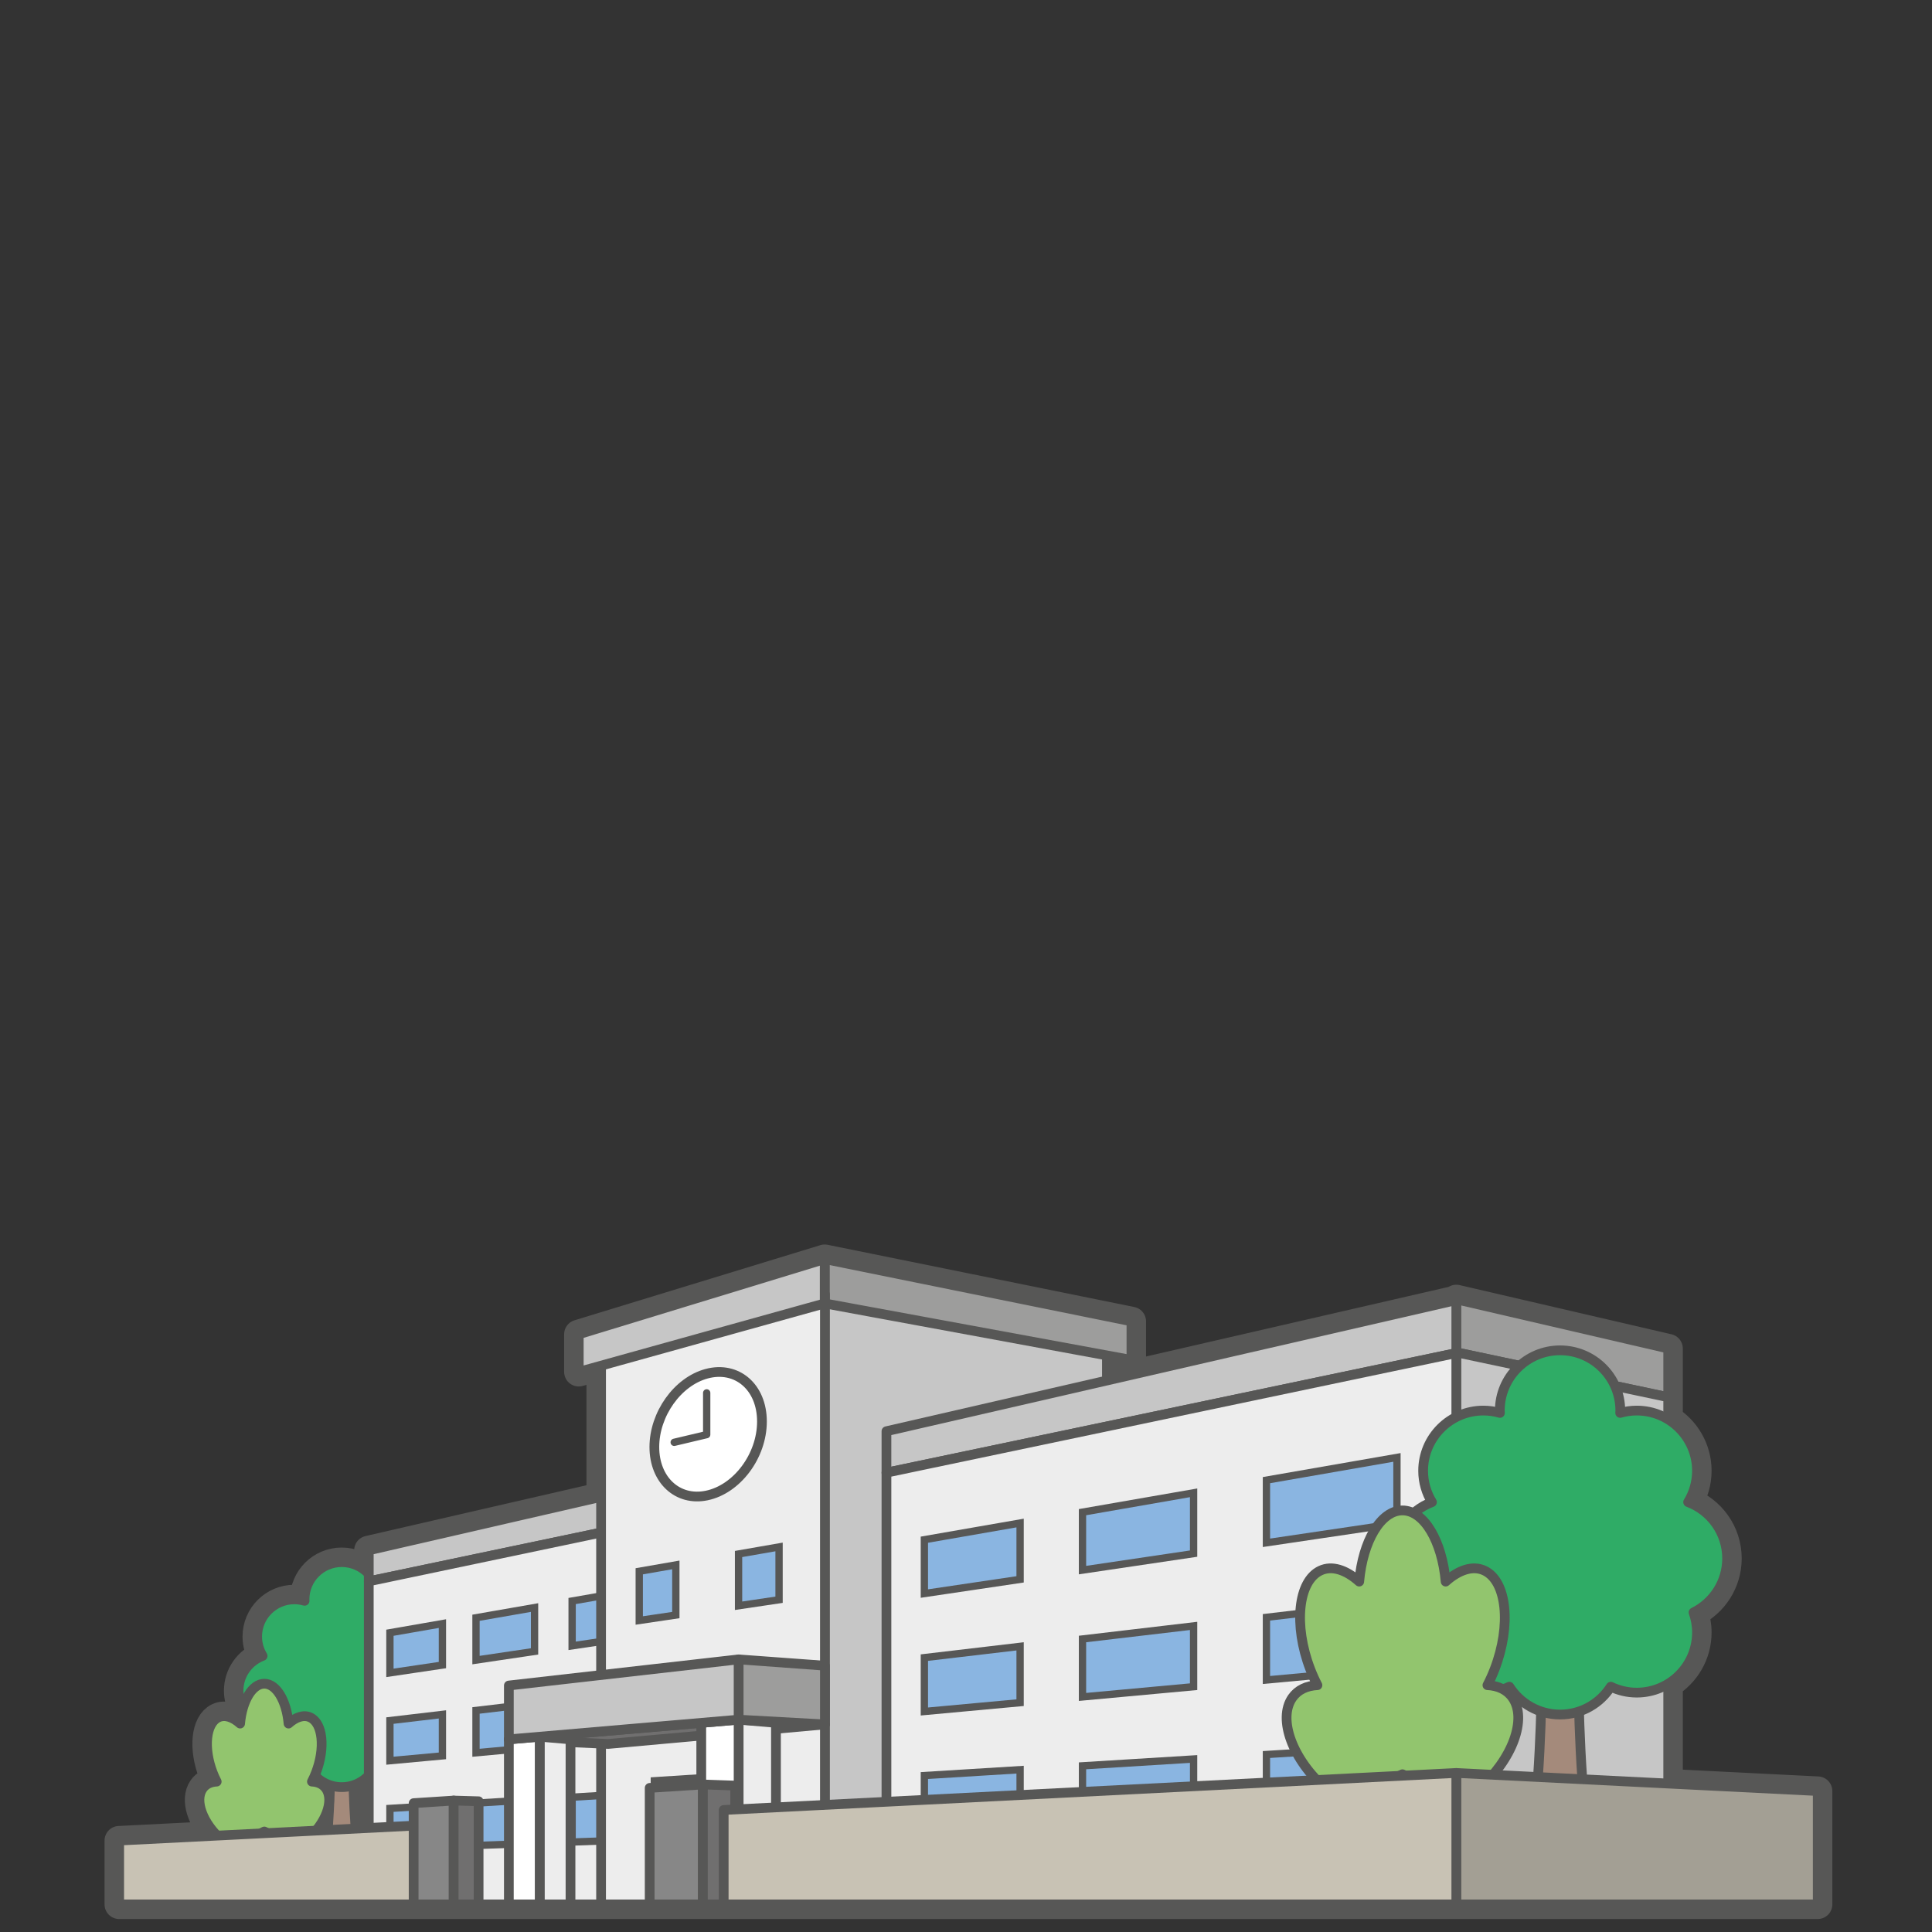 <?xml version="1.0" encoding="utf-8"?>
<!-- Generator: Adobe Illustrator 15.0.0, SVG Export Plug-In . SVG Version: 6.00 Build 0)  -->
<!DOCTYPE svg PUBLIC "-//W3C//DTD SVG 1.1//EN" "http://www.w3.org/Graphics/SVG/1.1/DTD/svg11.dtd">
<svg version="1.1" id="Warstwa_1" xmlns:x="http://ns.adobe.com/Extensibility/1.0/" xmlns:i="http://ns.adobe.com/AdobeIllustrator/10.0/" xmlns:graph="http://ns.adobe.com/Graphs/1.0/"
	 xmlns="http://www.w3.org/2000/svg" xmlns:xlink="http://www.w3.org/1999/xlink" x="0px" y="0px" width="396.85px"
	 height="396.851px" viewBox="0 0 396.85 396.851" enable-background="new 0 0 396.85 396.851" xml:space="preserve">
<rect x="0" y="0" width="396.85" height="396.851" fill="#333333" stroke="none"/>
<g>
	
		<path fill="#FFFFFF" stroke="#575756" stroke-width="6" stroke-linecap="round" stroke-linejoin="round" stroke-miterlimit="10" d="
		M342.667,366.357v-20.516c3.54-2.177,5.908-6.075,5.908-10.536c0-1.439-0.259-2.816-0.711-4.103
		c4.083-2.021,6.898-6.22,6.898-11.085c0-5.294-3.331-9.799-8.006-11.566c1.146-1.876,1.818-4.074,1.818-6.434
		c0-4.461-2.368-8.358-5.908-10.535v-4.58v-10.004l-43.529-10.106v0.163l-71.767,16.51v-5.148l5.036,0.929v-7.933l-63.006-12.782
		l-50.521,15.44v7.723l4.586-1.276v26.951l-47.715,10.977v4.839c-1.394-1.479-3.365-2.406-5.557-2.406
		c-4.222,0-7.644,3.423-7.644,7.645c0,0.102,0.011,0.199,0.015,0.299c-0.668-0.189-1.37-0.299-2.1-0.299
		c-4.222,0-7.645,3.423-7.645,7.645c0,1.457,0.416,2.814,1.124,3.974c-2.889,1.092-4.945,3.874-4.945,7.146
		c0,1.295,0.338,2.504,0.907,3.57c-0.282,0.971-0.483,2.043-0.585,3.184c-1.52-1.357-3.14-1.895-4.473-1.264
		c-2.568,1.217-3.095,6.277-1.176,11.305c0.253,0.662,0.536,1.287,0.842,1.876c-1.231,0.062-2.255,0.53-2.891,1.439
		c-1.572,2.247-0.229,6.391,2.985,9.652l-20.132,1.019v13.113h348.903v-23.287L342.667,366.357z M67.327,375.9l-2.416,0.122
		c2.53-3.063,3.467-6.608,2.055-8.626c-0.636-0.909-1.659-1.378-2.891-1.439c0.209-0.403,0.403-0.829,0.588-1.265
		c0.854,0.902,1.922,1.593,3.127,1.994C67.702,369.655,67.557,372.82,67.327,375.9z M75.751,375.475l-2.71,0.138
		c-0.218-2.99-0.355-6.049-0.44-8.926c1.216-0.405,2.292-1.105,3.15-2.02V375.475z"/>
	<g>
		<g>
			<g>
				
					<path fill="#A48A7B" stroke="#575756" stroke-width="2" stroke-linecap="round" stroke-linejoin="round" stroke-miterlimit="10" d="
					M75.751,391.181c-3.943-8.961-3.227-38.714-3.227-38.714h-4.66c0,0,0.717,29.753-3.226,38.714H75.751z"/>
			</g>
			
				<path fill="#2FAC66" stroke="#575756" stroke-width="2" stroke-linecap="round" stroke-linejoin="round" stroke-miterlimit="10" d="
				M91.39,347.286c0-3.271-2.058-6.054-4.945-7.146c0.708-1.159,1.123-2.517,1.123-3.974c0-4.222-3.422-7.645-7.644-7.645
				c-0.729,0-1.433,0.109-2.101,0.299c0.004-0.1,0.016-0.197,0.016-0.299c0-4.222-3.423-7.644-7.645-7.644s-7.644,3.422-7.644,7.644
				c0,0.102,0.011,0.199,0.015,0.299c-0.668-0.189-1.37-0.299-2.1-0.299c-4.222,0-7.645,3.423-7.645,7.645
				c0,1.457,0.416,2.814,1.124,3.974c-2.889,1.092-4.945,3.874-4.945,7.146c0,3.005,1.738,5.598,4.261,6.847
				c-0.279,0.794-0.439,1.644-0.439,2.534c0,4.222,3.423,7.645,7.645,7.645c1.18,0,2.293-0.275,3.291-0.754
				c1.358,2.123,3.731,3.533,6.438,3.533c2.707,0,5.079-1.41,6.438-3.533c0.998,0.479,2.111,0.754,3.292,0.754
				c4.222,0,7.644-3.423,7.644-7.645c0-0.891-0.16-1.74-0.439-2.534C89.651,352.884,91.39,350.291,91.39,347.286z"/>
		</g>
		<g>
			<g>
				
					<polygon fill="#C6C6C6" stroke="#575756" stroke-width="2" stroke-linecap="round" stroke-linejoin="round" stroke-miterlimit="10" points="
					137.029,311.956 75.751,324.817 75.751,318.445 137.029,304.349 				"/>
				<g>
					
						<polygon fill="#EDEDED" stroke="#575756" stroke-width="2" stroke-linecap="round" stroke-linejoin="round" stroke-miterlimit="10" points="
						137.029,391.181 75.751,391.181 75.751,324.817 137.029,311.956 					"/>
					<g>
						<g>
							<polygon fill="#8AB5E1" stroke="#575756" stroke-width="1.5" stroke-miterlimit="10" points="109.803,339.213 
								97.774,340.997 97.774,332.301 109.803,330.206 							"/>
							<polygon fill="#8AB5E1" stroke="#575756" stroke-width="1.5" stroke-miterlimit="10" points="131.021,336.064 
								117.519,338.067 117.519,328.863 131.021,326.513 							"/>
							<polygon fill="#8AB5E1" stroke="#575756" stroke-width="1.5" stroke-miterlimit="10" points="109.803,358.929 
								97.774,360.036 97.774,351.34 109.803,349.923 							"/>
							<polygon fill="#8AB5E1" stroke="#575756" stroke-width="1.5" stroke-miterlimit="10" points="131.021,356.976 
								117.519,358.218 117.519,349.014 131.021,347.423 							"/>
							<polygon fill="#8AB5E1" stroke="#575756" stroke-width="1.5" stroke-miterlimit="10" points="109.803,378.646 
								97.774,379.075 97.774,370.379 109.803,369.64 							"/>
							<polygon fill="#8AB5E1" stroke="#575756" stroke-width="1.5" stroke-miterlimit="10" points="131.021,377.886 
								117.519,378.369 117.519,369.165 131.021,368.334 							"/>
						</g>
						<g>
							<polygon fill="#8AB5E1" stroke="#575756" stroke-width="1.5" stroke-miterlimit="10" points="90.877,342.021 80.093,343.621 
								80.093,335.379 90.877,333.501 							"/>
							<polygon fill="#8AB5E1" stroke="#575756" stroke-width="1.5" stroke-miterlimit="10" points="90.877,360.672 80.093,361.665 
								80.093,353.423 90.877,352.152 							"/>
							<polygon fill="#8AB5E1" stroke="#575756" stroke-width="1.5" stroke-miterlimit="10" points="90.877,379.323 80.093,379.708 
								80.093,371.466 90.877,370.804 							"/>
						</g>
					</g>
				</g>
			</g>
			<g>
				<g>
					<g>
						
							<polygon fill="#C6C6C6" stroke="#575756" stroke-width="2" stroke-linecap="round" stroke-linejoin="round" stroke-miterlimit="10" points="
							227.372,391.181 169.402,391.181 169.402,265.849 227.372,276.532 						"/>
					</g>
					
						<polygon fill="#9D9D9C" stroke="#575756" stroke-width="2" stroke-linecap="round" stroke-linejoin="round" stroke-miterlimit="10" points="
						232.408,279.346 169.402,267.733 169.402,258.631 232.408,271.413 					"/>
				</g>
				<g>
					<g>
						
							<polygon fill="#EDEDED" stroke="#575756" stroke-width="2" stroke-linecap="round" stroke-linejoin="round" stroke-miterlimit="10" points="
							169.444,391.181 123.466,391.181 123.466,278.974 169.444,265.849 						"/>
						<g>
							
								<path fill="#FFFFFF" stroke="#575756" stroke-width="2" stroke-linecap="round" stroke-linejoin="round" stroke-miterlimit="10" d="
								M156.512,291.99c0,7.103-5.159,13.925-11.352,15.202c-6.009,1.24-10.751-3.233-10.751-9.96
								c0-6.728,4.742-13.45,10.751-15.061C151.353,280.513,156.512,284.888,156.512,291.99z"/>
							
								<polyline fill="none" stroke="#575756" stroke-width="1.5" stroke-linecap="round" stroke-linejoin="round" stroke-miterlimit="10" points="
								145.161,286.11 145.161,294.683 138.485,296.266 							"/>
						</g>
						<polygon fill="#8AB5E1" stroke="#575756" stroke-width="1.5" stroke-miterlimit="10" points="145.161,389.484 
							134.407,389.529 134.407,365.784 145.161,365.095 						"/>
						<polygon fill="#8AB5E1" stroke="#575756" stroke-width="1.5" stroke-miterlimit="10" points="156.514,389.437 
							145.161,389.484 145.161,365.095 156.514,364.366 						"/>
						<g>
							<polygon fill="#8AB5E1" stroke="#575756" stroke-width="1.5" stroke-miterlimit="10" points="138.821,331.748 
								131.308,332.862 131.308,322.757 138.821,321.448 							"/>
							<polygon fill="#8AB5E1" stroke="#575756" stroke-width="1.5" stroke-miterlimit="10" points="160.026,328.602 
								151.705,329.837 151.705,319.205 160.026,317.757 							"/>
						</g>
					</g>
					
						<polygon fill="#C6C6C6" stroke="#575756" stroke-width="2" stroke-linecap="round" stroke-linejoin="round" stroke-miterlimit="10" points="
						169.402,267.733 118.88,281.794 118.88,274.071 169.402,258.631 					"/>
				</g>
			</g>
			<g>
				
					<polygon fill="#9D9D9C" stroke="#575756" stroke-width="2" stroke-linecap="round" stroke-linejoin="round" stroke-miterlimit="10" points="
					342.667,287.003 299.139,277.782 299.139,266.893 342.667,276.999 				"/>
				
					<polygon fill="#C6C6C6" stroke="#575756" stroke-width="2" stroke-linecap="round" stroke-linejoin="round" stroke-miterlimit="10" points="
					342.667,391.181 299.139,391.181 299.139,277.782 342.667,287.003 				"/>
				<g>
					
						<polygon fill="#C6C6C6" stroke="#575756" stroke-width="2" stroke-linecap="round" stroke-linejoin="round" stroke-miterlimit="10" points="
						299.139,277.931 182.084,302.499 182.084,293.983 299.139,267.056 					"/>
					<g>
						
							<polygon fill="#EDEDED" stroke="#575756" stroke-width="2" stroke-linecap="round" stroke-linejoin="round" stroke-miterlimit="10" points="
							299.139,391.181 182.084,391.181 182.084,302.499 299.139,277.931 						"/>
						<g>
							<g>
								<polygon fill="#8AB5E1" stroke="#575756" stroke-width="1.5" stroke-miterlimit="10" points="245.176,319.126 
									222.354,322.512 222.354,310.611 245.176,306.638 								"/>
								<polygon fill="#8AB5E1" stroke="#575756" stroke-width="1.5" stroke-miterlimit="10" points="286.946,312.928 
									260.137,316.905 260.137,304.034 286.946,299.366 								"/>
								<polygon fill="#8AB5E1" stroke="#575756" stroke-width="1.5" stroke-miterlimit="10" points="245.176,346.463 
									222.354,348.564 222.354,336.664 245.176,333.976 								"/>
								<polygon fill="#8AB5E1" stroke="#575756" stroke-width="1.5" stroke-miterlimit="10" points="286.946,342.616 
									260.137,345.085 260.137,332.213 286.946,329.055 								"/>
								<polygon fill="#8AB5E1" stroke="#575756" stroke-width="1.5" stroke-miterlimit="10" points="245.176,373.8 
									222.354,374.616 222.354,362.716 245.176,361.313 								"/>
								<polygon fill="#8AB5E1" stroke="#575756" stroke-width="1.5" stroke-miterlimit="10" points="286.946,372.305 
									260.137,373.265 260.137,360.393 286.946,358.743 								"/>
							</g>
							<g>
								<polygon fill="#8AB5E1" stroke="#575756" stroke-width="1.5" stroke-miterlimit="10" points="209.538,324.413 
									189.875,327.331 189.875,316.267 209.538,312.843 								"/>
								<polygon fill="#8AB5E1" stroke="#575756" stroke-width="1.5" stroke-miterlimit="10" points="209.538,349.745 
									189.875,351.556 189.875,340.49 209.538,338.174 								"/>
								<polygon fill="#8AB5E1" stroke="#575756" stroke-width="1.5" stroke-miterlimit="10" points="209.538,375.075 
									189.875,375.779 189.875,364.714 209.538,363.505 								"/>
							</g>
						</g>
					</g>
				</g>
			</g>
			<g>
				
					<polygon fill="#706F6F" stroke="#575756" stroke-width="2" stroke-linecap="round" stroke-linejoin="round" stroke-miterlimit="10" points="
					151.718,353.232 104.523,357.279 124.937,358.222 169.444,354.211 				"/>
				
					<polygon fill="#EDEDED" stroke="#575756" stroke-width="2" stroke-linecap="round" stroke-linejoin="round" stroke-miterlimit="10" points="
					110.856,391.181 117.188,391.181 117.188,357.279 110.856,356.736 				"/>
				
					<polygon fill="#EDEDED" stroke="#575756" stroke-width="2" stroke-linecap="round" stroke-linejoin="round" stroke-miterlimit="10" points="
					151.718,391.181 159.391,391.181 159.391,353.89 151.718,353.232 				"/>
				
					<polygon fill="#FFFFFF" stroke="#575756" stroke-width="2" stroke-linecap="round" stroke-linejoin="round" stroke-miterlimit="10" points="
					110.856,391.181 104.523,391.181 104.523,357.279 110.856,356.736 				"/>
				
					<polygon fill="#FFFFFF" stroke="#575756" stroke-width="2" stroke-linecap="round" stroke-linejoin="round" stroke-miterlimit="10" points="
					151.718,391.181 144.044,391.181 144.044,353.89 151.718,353.232 				"/>
				<g>
					
						<polygon fill="#9D9D9C" stroke="#575756" stroke-width="2" stroke-linecap="round" stroke-linejoin="round" stroke-miterlimit="10" points="
						169.444,354.211 151.718,353.232 151.718,340.852 169.444,342.149 					"/>
				</g>
				
					<polygon fill="#C6C6C6" stroke="#575756" stroke-width="2" stroke-linecap="round" stroke-linejoin="round" stroke-miterlimit="10" points="
					151.718,353.232 104.523,357.279 104.523,346.219 151.718,340.852 				"/>
			</g>
		</g>
		<g>
			<g>
				<g>
					
						<path fill="#A48A7B" stroke="#575756" stroke-width="2" stroke-linecap="round" stroke-linejoin="round" stroke-miterlimit="10" d="
						M311.456,391.181c6.384-14.508,5.223-62.674,5.223-62.674h7.544c0,0-1.16,48.166,5.224,62.674H311.456z"/>
				</g>
				
					<path fill="#2FAC66" stroke="#575756" stroke-width="2" stroke-linecap="round" stroke-linejoin="round" stroke-miterlimit="10" d="
					M293.037,331.203c-0.452,1.286-0.711,2.663-0.711,4.103c0,6.835,5.54,12.375,12.375,12.375c1.91,0,3.713-0.445,5.328-1.219
					c2.199,3.436,6.04,5.719,10.422,5.719s8.223-2.283,10.421-5.719c1.616,0.773,3.418,1.219,5.329,1.219
					c6.834,0,12.375-5.54,12.375-12.375c0-1.439-0.259-2.816-0.711-4.103c4.083-2.021,6.898-6.22,6.898-11.085
					c0-5.294-3.331-9.799-8.006-11.566c1.146-1.876,1.818-4.074,1.818-6.434c0-6.834-5.541-12.375-12.375-12.375
					c-1.181,0-2.318,0.176-3.399,0.484c0.006-0.162,0.024-0.32,0.024-0.484c0-6.834-5.541-12.375-12.375-12.375
					c-6.835,0-12.375,5.541-12.375,12.375c0,0.164,0.018,0.322,0.024,0.484c-1.081-0.309-2.22-0.484-3.399-0.484
					c-6.835,0-12.375,5.541-12.375,12.375c0,2.359,0.672,4.558,1.818,6.434c-4.676,1.768-8.006,6.272-8.006,11.566
					C286.138,324.983,288.953,329.182,293.037,331.203z"/>
			</g>
			<g>
				
					<path fill="#A48A7B" stroke="#575756" stroke-width="2" stroke-linecap="round" stroke-linejoin="round" stroke-miterlimit="10" d="
					M295.696,391.181c-5.411-12.296-4.427-53.12-4.427-53.12h-6.395c0,0,0.983,40.824-4.427,53.12H295.696z"/>
				
					<path fill="#92C56E" stroke="#575756" stroke-width="2" stroke-linecap="round" stroke-linejoin="round" stroke-miterlimit="10" d="
					M310.69,348.72c-1.135-1.622-2.961-2.459-5.16-2.569c0.546-1.052,1.052-2.168,1.503-3.349c3.426-8.975,2.486-18.01-2.098-20.182
					c-2.38-1.127-5.273-0.169-7.985,2.256c-0.736-8.303-4.426-14.623-8.878-14.623s-8.142,6.32-8.878,14.623
					c-2.713-2.425-5.605-3.383-7.985-2.256c-4.584,2.172-5.523,11.207-2.098,20.182c0.45,1.181,0.957,2.297,1.503,3.349
					c-2.199,0.11-4.025,0.947-5.161,2.569c-3.062,4.377,0.055,12.784,6.962,18.779c5.527,4.797,11.8-1.338,15.657-3.055
					c3.856,1.717,10.13,7.852,15.657,3.055C310.635,361.504,313.752,353.097,310.69,348.72z"/>
			</g>
			<g>
				
					<path fill="#A48A7B" stroke="#575756" stroke-width="2" stroke-linecap="round" stroke-linejoin="round" stroke-miterlimit="10" d="
					M58.566,391.181c-3.03-6.888-2.479-29.755-2.479-29.755h-3.581c0,0,0.551,22.867-2.48,29.755H58.566z"/>
				
					<path fill="#92C56E" stroke="#575756" stroke-width="2" stroke-linecap="round" stroke-linejoin="round" stroke-miterlimit="10" d="
					M66.965,367.396c-0.636-0.909-1.659-1.378-2.891-1.439c0.306-0.589,0.59-1.214,0.842-1.876
					c1.919-5.027,1.394-10.088-1.175-11.305c-1.333-0.631-2.953-0.094-4.473,1.264c-0.413-4.651-2.479-8.191-4.974-8.191
					c-2.493,0-4.561,3.54-4.973,8.191c-1.52-1.357-3.14-1.895-4.473-1.264c-2.568,1.217-3.095,6.277-1.175,11.305
					c0.252,0.662,0.535,1.287,0.841,1.876c-1.231,0.062-2.255,0.53-2.89,1.439c-1.716,2.452,0.03,7.161,3.898,10.519
					c3.097,2.688,6.61-0.748,8.771-1.711c2.161,0.963,5.675,4.398,8.771,1.711C66.935,374.558,68.681,369.849,66.965,367.396z"/>
			</g>
			<g>
				
					<polygon fill="#C8C2B4" stroke="#575756" stroke-width="2" stroke-linecap="round" stroke-linejoin="round" stroke-miterlimit="10" points="
					24.479,378.067 87.074,374.902 87.074,391.181 24.479,391.181 				"/>
				<g>
					
						<polygon fill="#878787" stroke="#575756" stroke-width="2" stroke-linecap="round" stroke-linejoin="round" stroke-miterlimit="10" points="
						93.19,369.851 84.965,370.382 84.965,391.181 93.19,391.181 					"/>
					
						<polygon fill="#706F6F" stroke="#575756" stroke-width="2" stroke-linecap="round" stroke-linejoin="round" stroke-miterlimit="10" points="
						93.19,369.851 93.19,391.181 98.309,391.181 98.309,369.997 					"/>
				</g>
			</g>
			<g>
				<g>
					
						<polygon fill="#878787" stroke="#575756" stroke-width="2" stroke-linecap="round" stroke-linejoin="round" stroke-miterlimit="10" points="
						133.45,367.249 144.379,366.544 144.379,391.181 133.45,391.181 					"/>
					
						<polygon fill="#706F6F" stroke="#575756" stroke-width="2" stroke-linecap="round" stroke-linejoin="round" stroke-miterlimit="10" points="
						144.379,366.544 144.379,391.181 151.016,391.181 151.016,366.779 					"/>
				</g>
				<g>
					
						<polygon fill="#A39F94" stroke="#575756" stroke-width="2" stroke-linecap="round" stroke-linejoin="round" stroke-miterlimit="10" points="
						299.138,364.181 299.138,391.181 373.382,391.181 373.382,367.894 					"/>
					
						<polygon fill="#C8C2B4" stroke="#575756" stroke-width="2" stroke-linecap="round" stroke-linejoin="round" stroke-miterlimit="10" points="
						148.653,371.789 148.653,391.181 299.138,391.181 299.138,364.181 					"/>
				</g>
			</g>
		</g>
	</g>
</g>
</svg>
